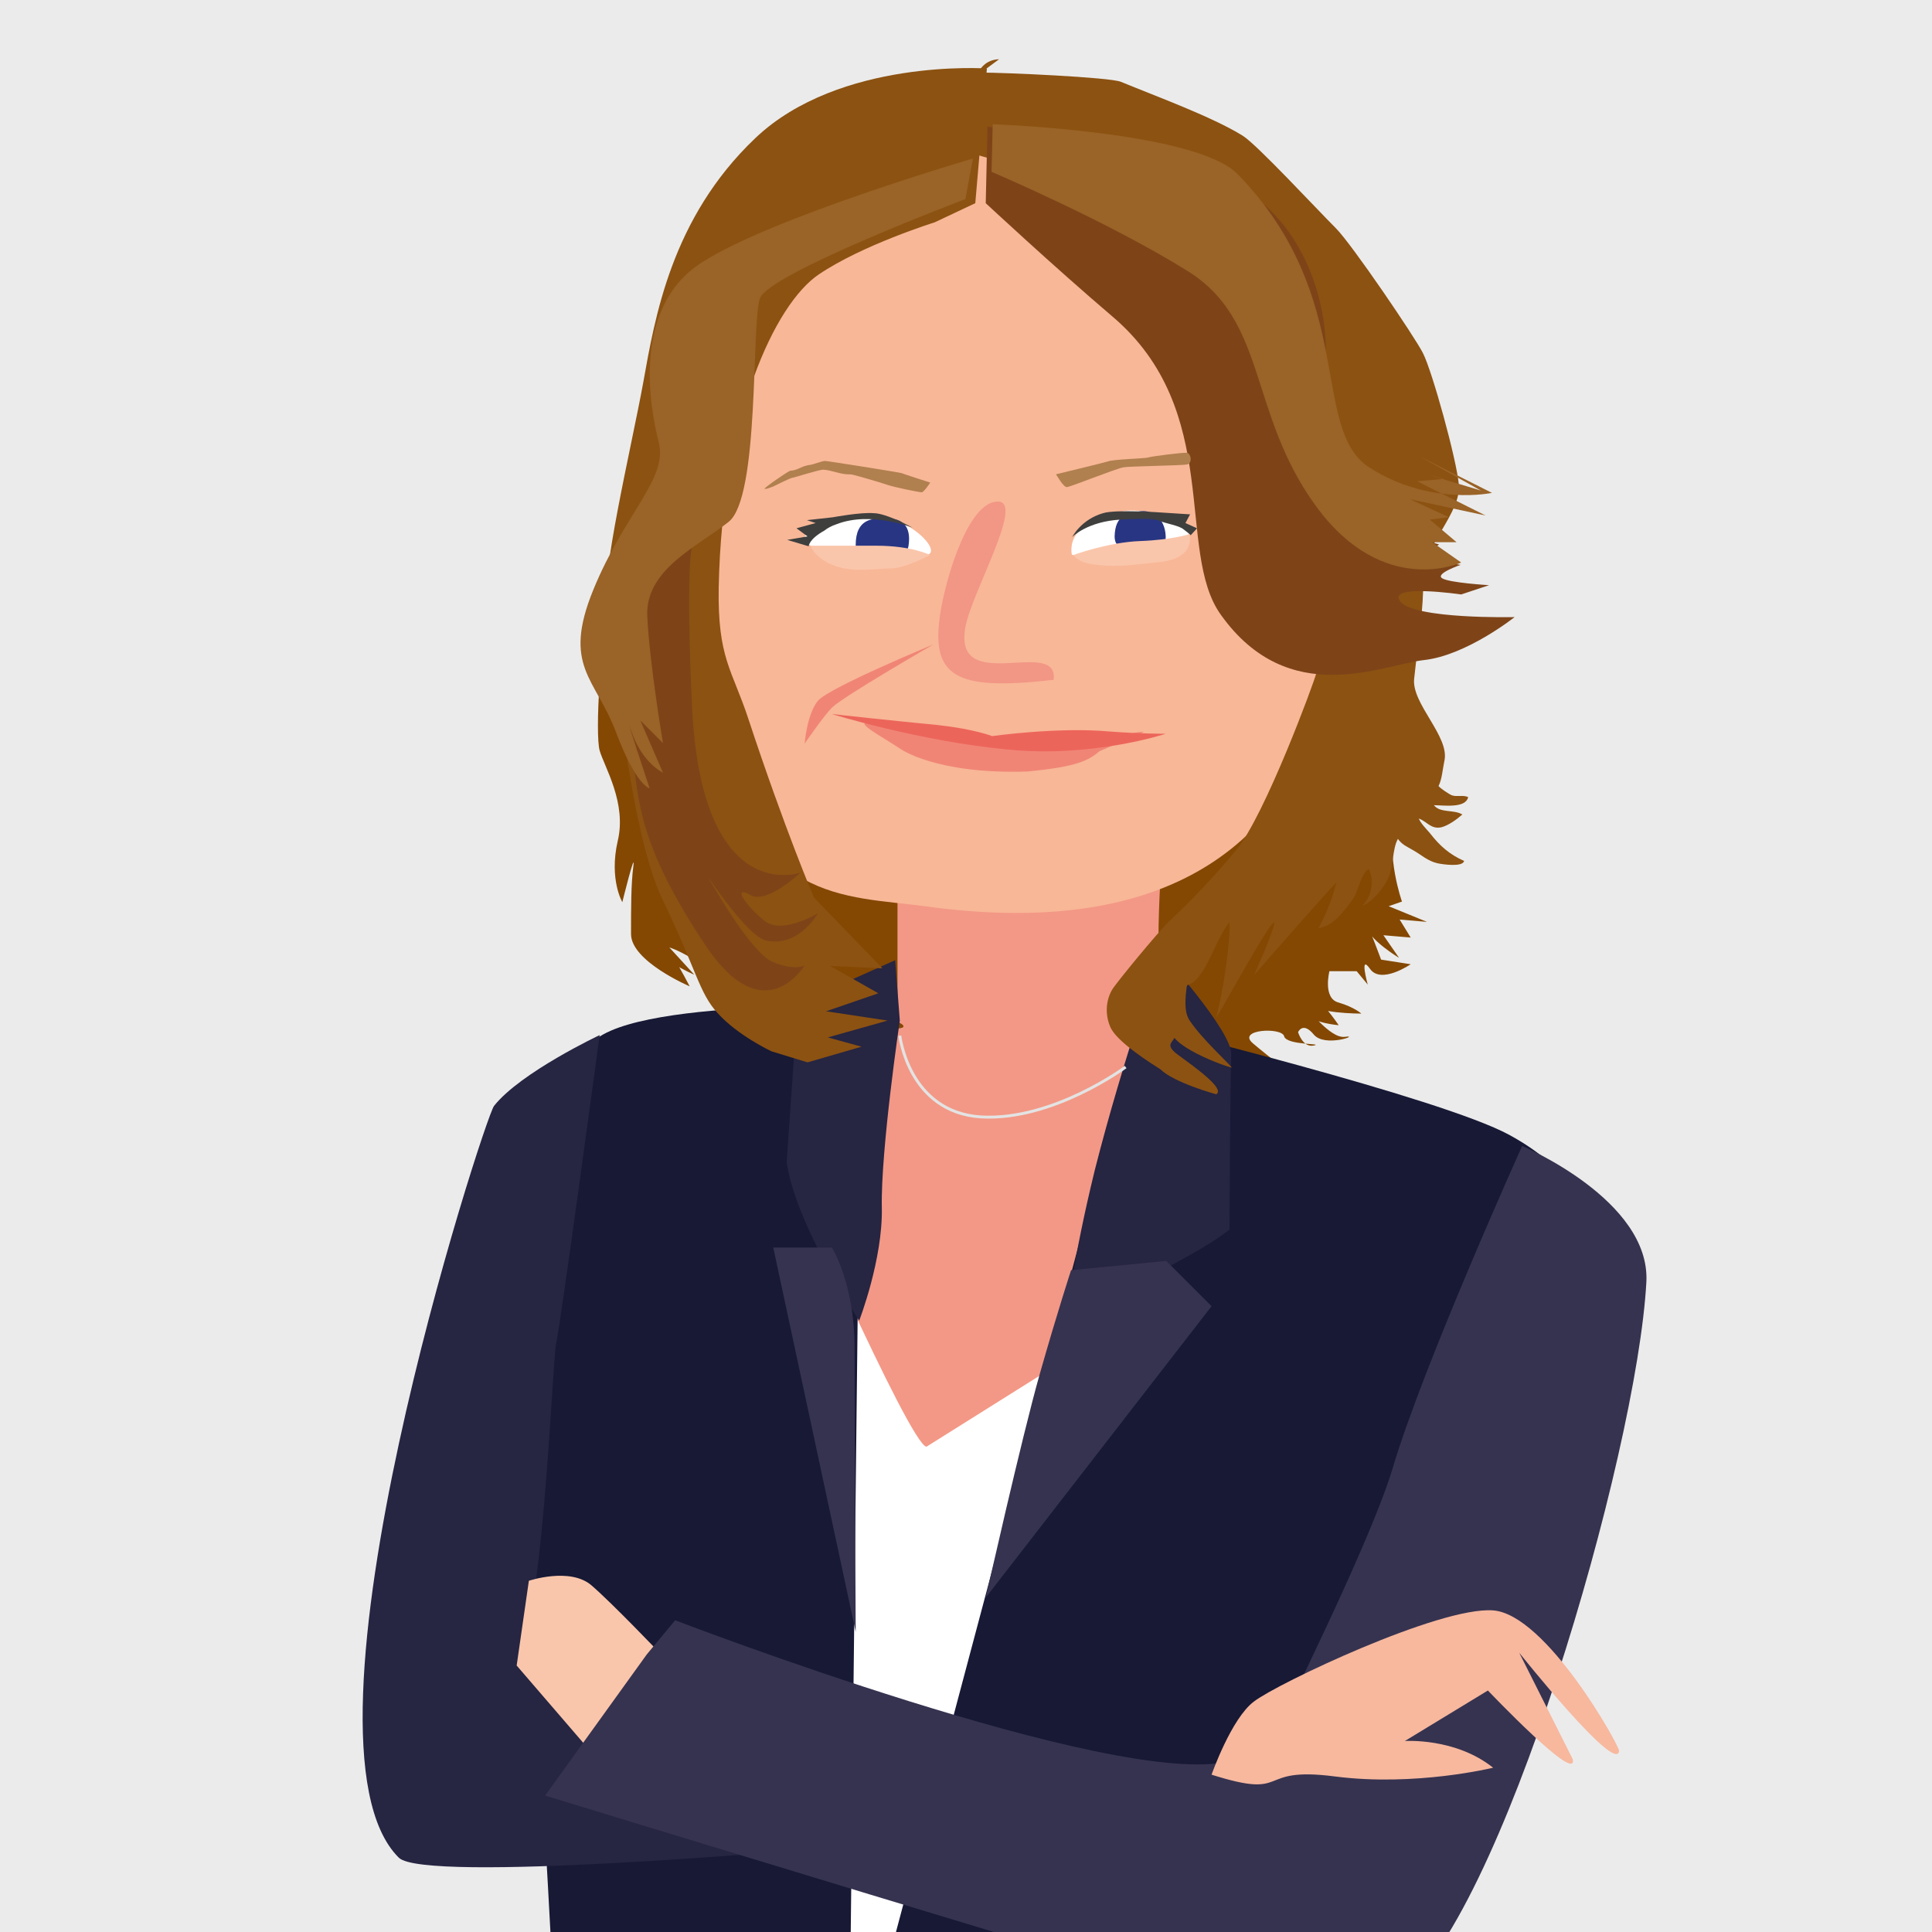 <?xml version="1.0" encoding="utf-8"?>
<!-- Generator: Adobe Illustrator 28.1.0, SVG Export Plug-In . SVG Version: 6.00 Build 0)  -->
<svg version="1.1" id="Ebene_1" xmlns="http://www.w3.org/2000/svg" xmlns:xlink="http://www.w3.org/1999/xlink" x="0px" y="0px"
	 viewBox="0 0 332.8 332.8" style="enable-background:new 0 0 332.8 332.8;" xml:space="preserve">
<style type="text/css">
	.st0{fill:#EBEBEB;}
	.st1{clip-path:url(#SVGID_00000137119023782708338300000013737379556104871603_);fill:#B0804F;}
	.st2{clip-path:url(#SVGID_00000137119023782708338300000013737379556104871603_);fill:#844802;}
	.st3{fill:#844802;}
	.st4{clip-path:url(#SVGID_00000111895895299072875590000011607928488160805519_);fill:#F39886;}
	.st5{clip-path:url(#SVGID_00000111895895299072875590000011607928488160805519_);fill:#F8B797;}
	.st6{clip-path:url(#SVGID_00000111895895299072875590000011607928488160805519_);fill:#F08576;}
	.st7{clip-path:url(#SVGID_00000111895895299072875590000011607928488160805519_);fill:#EC655B;}
	.st8{clip-path:url(#SVGID_00000111895895299072875590000011607928488160805519_);fill:#FFFFFF;}
	.st9{clip-path:url(#SVGID_00000111895895299072875590000011607928488160805519_);fill:#283583;}
	.st10{clip-path:url(#SVGID_00000111895895299072875590000011607928488160805519_);fill:#3F3F3E;}
	.st11{clip-path:url(#SVGID_00000111895895299072875590000011607928488160805519_);fill:#FAC6AB;}
	.st12{clip-path:url(#SVGID_00000111895895299072875590000011607928488160805519_);fill:#171935;}
	.st13{clip-path:url(#SVGID_00000111895895299072875590000011607928488160805519_);fill:#262542;}
	.st14{clip-path:url(#SVGID_00000111895895299072875590000011607928488160805519_);fill:#363350;}
	.st15{clip-path:url(#SVGID_00000111895895299072875590000011607928488160805519_);fill:#8C5211;}
	.st16{clip-path:url(#SVGID_00000111895895299072875590000011607928488160805519_);fill:#7E4418;}
	.st17{clip-path:url(#SVGID_00000111895895299072875590000011607928488160805519_);fill:#9A6327;}
	.st18{clip-path:url(#SVGID_00000111895895299072875590000011607928488160805519_);fill:#F7B89E;}
	.st19{clip-path:url(#SVGID_00000111895895299072875590000011607928488160805519_);fill:none;stroke:#E3E3E3;stroke-width:0.5;}
	.st20{clip-path:url(#SVGID_00000111895895299072875590000011607928488160805519_);fill:#F29685;}
	.st21{clip-path:url(#SVGID_00000138550445637135476610000007273131387377394305_);fill:#B0804F;}
</style>
<rect x="-1.8" y="-1.2" class="st0" width="337" height="336"/>
<g>
	<g>
		<defs>
			<rect id="SVGID_1_" x="62.5" y="10.1" width="221.2" height="457.4"/>
		</defs>
		<clipPath id="SVGID_00000106111613173858644180000007104011537122907024_">
			<use xlink:href="#SVGID_1_"  style="overflow:visible;"/>
		</clipPath>
		<path style="clip-path:url(#SVGID_00000106111613173858644180000007104011537122907024_);fill:#B0804F;" d="M190.8,81.6
			c0.9-0.4,6.3-0.4,6.9-0.5c0.6-0.1,1.3-0.5,1.9-0.6c2.9-0.4,5.5-0.6,8.4-0.8c1.1-0.1,4.6,2.4,5.7,2.4c0.4,0,2.4,4.2,2.8,4.3
			c0.4,0.1-3.7-2.8-4.3-2.8c-0.6,0-4-2.1-4.6-2.1c-2.7,0.2-5.3,1.1-8,1.3c-0.9,0.1-5.6,1-6.6,1.2c-1.5,0.3-8.2,3-9,3.1
			c-0.6,0.1-2-2.6-2.1-2.8C181.9,84.3,190.2,81.8,190.8,81.6"/>
		<path style="clip-path:url(#SVGID_00000106111613173858644180000007104011537122907024_);fill:#B0804F;" d="M157.5,86
			c-0.2-0.1-14.9-2.5-15.4-2.5c-0.6,0-2.6,0.9-3.2,1c-1.7,0.3-2.2,1.1-3.9,1.4c-0.5,0.1-5.4,3.9-5.2,3.9c0.1,0,0.2,0,0.3,0
			c0.1,0,1.2-0.4,1.6-0.6c0.2-0.1,3.3-1.8,3.7-1.9c0.2,0,5.4-1.8,6.2-1.8c1.7,0.1,3.1,0.9,4.8,1c0.4,0,0.9,0,1.3,0.1
			c0.5,0.1,5.9,1.7,6.8,2.1c1.3,0.5,6.5,1.7,7,1.6c0.3-0.1,1.9-2.3,1.6-2.2C163.1,88,157.9,86.1,157.5,86"/>
		<path style="clip-path:url(#SVGID_00000106111613173858644180000007104011537122907024_);fill:#844802;" d="M182.6,16
			c0,0,50.6,19.1,56.1,50.2c5.5,31.1,3.1,68.1,1.6,74.7c-1.6,6.6,1.2,14.4,1.2,14.4l-2.3,0.8l6.6,2.7l-4.7-0.4l1.9,3.1l-4.7-0.4
			l2.7,3.9c0,0-5.1-3.1-5.4-5.1c-0.4-1.9,2.3,5.4,2.3,5.4l5.1,0.8c0,0-5.1,3.5-7,0.8c-1.9-2.7-0.4,2.7-0.4,2.7l-1.9-2.3H229
			c0,0-1.2,4.7,1.6,5.4c2.7,0.8,3.9,1.9,3.9,1.9s-8.6,0-8.2-1.9s4.3,3.9,4.3,3.9s-4.7-0.4-5.1-1.9c-0.4-1.6,3.5,4.3,6.2,3.9
			c2.7-0.4-3.5,1.9-5.4-0.4c-1.9-2.3-2.7-0.4-2.7-0.4s0.8,2.7,2.7,2.3c1.9-0.4-4.7,0-5.1-1.6c-0.4-1.6-8.2-1.2-5.4,1.2
			c2.7,2.3,7.8,6.2,7.8,6.2s-4.7-1.9-5.8-2.3c-1.2-0.4,1.9,3.9,1.9,3.9l-6.2-5.1c0,0-0.8,5.1-1.6,3.9c-0.8-1.2-3.9-3.5-3.9-3.5
			s-0.8,2.3-6.6-8.2c-5.8-10.5-22.2-12.5-22.2-12.5l-21.8,12.1l-4.7,6.6l-7.8-4.7c0,0-10.1,3.5-17.1-3.9c-7-7.4-12.5-9-12.5-9
			l4.3,4.7c0,0-7.4-3.1-7-6.2c0.4-3.1,6.2,8.2,6.2,8.2s-10.1-4.3-10.1-9c0-4.7,0-8.6,0.4-11.7c0.4-3.1-1.9,6.2-1.9,6.2
			s-2.3-3.9-0.8-10.5c1.6-6.6-2.3-12.8-3.1-15.6c-0.8-2.7,0-19.1,2.3-27.6c2.3-8.6,5.1-63.1,22.2-72.4c17.1-9.3,26.5-11.3,38.5-13.2
			C178.4,14.4,182.6,16,182.6,16"/>
	</g>
	<polygon class="st3" points="176.6,15.3 201,24.7 217.5,40.5 232.4,71.1 238.7,109.6 226.9,154.4 210.4,171 193.1,175.7 179,171.7 
		177.4,176.5 171.1,171 167.2,175.7 162.5,173.3 159.3,177.2 157,174.9 155.4,178.8 152.2,173.3 150.7,181.2 145.2,176.5 146,182.8 
		135.7,173.3 123.9,149.7 114.5,119.1 116.1,79 130.2,41.2 154.6,24.7 	"/>
	<g>
		<defs>
			<rect id="SVGID_00000106105601525464050880000004881565165227988137_" x="62.5" y="10.1" width="221.2" height="457.4"/>
		</defs>
		<clipPath id="SVGID_00000124875217545204762520000011301431815005985666_">
			<use xlink:href="#SVGID_00000106105601525464050880000004881565165227988137_"  style="overflow:visible;"/>
		</clipPath>
		<path style="clip-path:url(#SVGID_00000124875217545204762520000011301431815005985666_);fill:#F39886;" d="M154.6,150.3V176
			c0,0,2.8,1.2-0.8,1.2c-3.6,0-43.1,2.3-43.1,2.3s28.1,75.1,38.8,78.3c10.7,3.2,22.9-12,47-13.5s46.5-44.3,43.3-50.7
			c-3.2-6.4-33.8-12.8-37.8-16c-4-3.2-1.9-29.2-1.9-29.2L154.6,150.3z"/>
		<path style="clip-path:url(#SVGID_00000124875217545204762520000011301431815005985666_);fill:#F8B797;" d="M159.3,156.1
			c-13.4-1.8-30.7-0.5-34.6-30.4c-2.6-19.9-2.6-30.7-1.5-47.6c1.4-21.4,15-64.8,47.2-63.3c50.1,2.3,66.1,75.3,58.2,104.6
			C220.7,149.1,196.6,161.3,159.3,156.1"/>
		<path style="clip-path:url(#SVGID_00000124875217545204762520000011301431815005985666_);fill:#F8B797;" d="M224.7,92.3
			c0,0,7.6-4.6,8.3,3.4c0.7,8-7.8,23.2-9.9,23.2S224.7,92.3,224.7,92.3"/>
		<path style="clip-path:url(#SVGID_00000124875217545204762520000011301431815005985666_);fill:#F08576;" d="M150.3,124.6
			c1.9,0.4,20.6,4.4,26,4.4c9.6,0,19.7-3.3,20.7-2.9l-7.6,3.3c-1.9,1.6-3.9,2.7-12.5,3.5c-15.7,0.5-21.8-3.9-21.8-3.9
			C152.8,127.4,146,123.8,150.3,124.6"/>
		<path style="clip-path:url(#SVGID_00000124875217545204762520000011301431815005985666_);fill:#EC655B;" d="M143.3,123
			c0,0,10.9,1.2,18.3,1.9c6.3,0.7,9.3,1.9,9.3,1.9s11.3-1.6,20.2-0.8c5.1,0.4,9.7,0.4,9.7,0.4s-12.7,4.2-27.3,2.7
			C158.5,127.7,143.3,123,143.3,123"/>
		<path style="clip-path:url(#SVGID_00000124875217545204762520000011301431815005985666_);fill:#F08576;" d="M160.8,111
			c0,0-15.6,9-17.5,10.9c-1.4,1.4-4.7,6.2-4.7,6.2s0.4-5.1,2.3-7.4C142.9,118.4,160.8,111,160.8,111"/>
		<path style="clip-path:url(#SVGID_00000124875217545204762520000011301431815005985666_);fill:#FFFFFF;" d="M195.1,94.2
			c-5.5,0.2-10.4,2.1-10.5,1.2c-0.6-4.8,5.1-6.4,8.7-7.3c3.3-0.8,11,1.5,11.5,3.6C205.1,93.2,199.1,94.1,195.1,94.2"/>
		<path style="clip-path:url(#SVGID_00000124875217545204762520000011301431815005985666_);fill:#283583;" d="M196.5,94.4
			c-2.2,0.4-4.5,0.4-4.5-2c0.1-3.7,2.1-3.9,4.2-4.3c2.2-0.4,4.5,1.1,4.6,4.3C200.9,94.7,198.7,94,196.5,94.4"/>
		<path style="clip-path:url(#SVGID_00000124875217545204762520000011301431815005985666_);fill:#3F3F3E;" d="M184.7,92.5
			c0,0,2.6-2.7,8.4-3c2-0.1,5.4-0.3,6.6,0.2c1.1,0.5,3.4,0.8,4.2,1.5c1.2,0.9,1.2,1,1.2,1l1.1-1.2l-2-0.9l0.8-1.5l-4.7-0.3
			c0,0-8.1-0.6-10.3,0.1C186.2,89.5,184.7,92.5,184.7,92.5"/>
		<path style="clip-path:url(#SVGID_00000124875217545204762520000011301431815005985666_);fill:#FAC6AB;" d="M184.9,95.6
			c0,0,6-2.2,11.5-2.4c5.5-0.2,8.5-1.2,8.5-1.2s1.2,4.1-5,4.8c-6.2,0.7-8.1,0.9-11.7,0.4C185.7,96.9,184.9,95.6,184.9,95.6"/>
		<path style="clip-path:url(#SVGID_00000124875217545204762520000011301431815005985666_);fill:#FFFFFF;" d="M148.9,95.9
			c-3.8-0.3-11.1-1.4-10.3-3.4c1.2-2.8,10.3-4,12.6-3.7c6.6,0.9,11.4,6.8,8.1,6.8C157.6,95.7,152.7,96.2,148.9,95.9"/>
		<path style="clip-path:url(#SVGID_00000124875217545204762520000011301431815005985666_);fill:#283583;" d="M151.4,96
			c-3.5,0-4-0.4-4-2.1c0-4.6,2.9-4.7,5.5-4.6c2.6,0,4.1,1.4,3.6,4.7C156.3,95.4,155.2,96,151.4,96"/>
		<path style="clip-path:url(#SVGID_00000124875217545204762520000011301431815005985666_);fill:#3F3F3E;" d="M157.2,90.9
			c0,0-7.2-2.9-13.1-0.6c-0.9,0.3-1.6,0.7-2.1,1.1c-2.7,1.5-2.7,2.7-2.7,2.7l-3.7-1.1l3.5-0.6l-1.9-1.4l3.3-0.9l-1.5-0.5l4.5-0.5
			c0,0,4.8-0.9,7-0.7C152.7,88.4,157.2,90.9,157.2,90.9"/>
		<path style="clip-path:url(#SVGID_00000124875217545204762520000011301431815005985666_);fill:#FAC6AB;" d="M139.6,94h11.3
			c6.2,0,9.3,1.6,9.3,1.6s-4.3,2.3-6.6,2.3c-2.3,0-6.2,0.8-9.7-0.4C140.4,96.3,139.6,94,139.6,94"/>
		<path style="clip-path:url(#SVGID_00000124875217545204762520000011301431815005985666_);fill:#FFFFFF;" d="M134.7,198.6
			c0,0,22.1,50.5,24.9,50.6l45.9-28.8l-60.7,155.3L134.7,198.6z"/>
		<path style="clip-path:url(#SVGID_00000124875217545204762520000011301431815005985666_);fill:#171935;" d="M196.4,176.4
			c0,0,51.9,12.7,63.6,19.1c22.2,12.1,12.2,29.4,18,38.4c5.7,9-37.5,101.8-38.4,114.3c-0.9,12.5-0.6,118.6-0.6,118.6
			s-63.6-0.1-91.8,0.8c-3.1,0.1-8-70.7-10.1-70.9c-2.5-0.2-6.6,53.2-9.5,52.8c-21.2-3.5-42.9-12.3-48.5-18.9
			c-6.3-7.5,15.6-52,16.6-65.7c1-13.1-4.1-79.6-4.8-105.5c-0.5-18.8,5.4-70.3,10.5-79c5.1-8.8,53.2-7,53.2-7l-6.8,47.9l-1.6,142.1
			l41.7-156.8L196.4,176.4z"/>
		<path style="clip-path:url(#SVGID_00000124875217545204762520000011301431815005985666_);fill:#262542;" d="M200,164.1
			c0,0,12.3,13.5,12.1,17.6c-0.2,4.1-0.3,30.1-0.3,30.1c-7,5.6-28,14.8-28,14.8s0.9-9.2,4.8-25.1C193.5,182.2,200,164.1,200,164.1"
			/>
		<path style="clip-path:url(#SVGID_00000124875217545204762520000011301431815005985666_);fill:#262542;" d="M154.2,165.4
			l-16.8,7.5l-1.9,27.3c1.6,10.9,12.5,27.3,12.5,27.3s4.1-10.6,3.9-19.5c-0.2-9.9,3.1-32.2,3.1-32.2L154.2,165.4z"/>
		<path style="clip-path:url(#SVGID_00000124875217545204762520000011301431815005985666_);fill:#363350;" d="M262.2,197.4
			c0,0,22.1,9.3,21.4,23.4c-1.6,29.8-25.3,111-42.8,122.6c-18.6,12.4-38.9-9.7-38.9-9.7s32.4-62,38-80.8
			C245.1,235.3,262.2,197.4,262.2,197.4"/>
		<path style="clip-path:url(#SVGID_00000124875217545204762520000011301431815005985666_);fill:#262542;" d="M103.3,178.3
			c0,0-13.6,6.4-18.2,12.2c-1.7,2.2-36.5,109.6-16.4,129.5c4.4,4.4,70.1-1.4,70.1-1.4S86.3,291.4,90,283c3.7-8.4,5.2-48.8,5.8-51.6
			C96.5,228.7,103.3,178.3,103.3,178.3"/>
		<path style="clip-path:url(#SVGID_00000124875217545204762520000011301431815005985666_);fill:#FAC6AB;" d="M113.7,284.8
			c0,0-8.1-8.5-11.8-11.7c-3.7-3.2-10.8-0.8-10.8-0.8L89,286.9l11.8,13.7L113.7,284.8z"/>
		<path style="clip-path:url(#SVGID_00000124875217545204762520000011301431815005985666_);fill:#363350;" d="M200.9,217.2l7.8,7.8
			l-38.9,50.2c0,0,6.2-27.6,9.3-38.5c3.1-10.9,5.4-17.9,5.4-17.9L200.9,217.2z"/>
		<path style="clip-path:url(#SVGID_00000124875217545204762520000011301431815005985666_);fill:#363350;" d="M133.2,214.9h10.1
			c0,0,3.9,6.2,3.9,17.1c0,10.9,0.2,49.1,0.2,49.1L133.2,214.9z"/>
		<path style="clip-path:url(#SVGID_00000124875217545204762520000011301431815005985666_);fill:#8C5211;" d="M169,12.5
			c4,0,22.2,0.8,24.1,1.6c5.8,2.4,15.7,6,21,9.3c2.5,1.6,12.5,12.4,16,15.9c2.8,2.8,13.7,18.9,15,21.5c1.6,3.1,5.8,18.3,6.2,22.7
			c0.4,4.8-6.1,10.7-6.1,15.5c0,6.7-0.9,11.3-1.6,17.9c-0.5,4.3,6.2,10,5.2,14.2c-0.3,1.4-0.4,3.1-1,4.3c0.3,0.4,1.8,1.4,2.3,1.6
			c0.9,0.3,1.9-0.1,2.8,0.3c-0.4,2-4.3,1.4-5.9,1.4c1.1,1.4,3.4,0.7,4.9,1.6c-0.9,0.8-2.4,1.9-3.6,2.2c-1.8,0.4-2.5-1-3.9-1.5
			c0.3,0.8,1.3,1.8,1.9,2.5c1.7,2.2,3.4,3.7,5.9,4.8c-0.2,1.1-3.7,0.6-4.6,0.4c-1.7-0.4-2.7-1.4-4.1-2.2c-1.2-0.7-2-1-2.7-2
			c-1,1.8-0.7,4.7-1.7,6.8c-0.8,1.7-2.6,4-4.4,4.7c1.5-1.5,2.1-4.2,1.1-6.3c-1.2,0.4-1.9,3.9-2.7,5.1c-1.5,2-3.3,4.7-6,5.1
			c1.4-2.5,2.4-5.1,3.1-7.9c-0.7,0.6-13.2,14.8-14.2,16c0.5-1.1,3.6-8.1,3.5-9.1c-0.8-0.3-10.3,17.4-10,16.3
			c1-3.5,2.5-12.7,2.3-16.4c-2,2.6-2.9,5.8-4.7,8.6c-2,3-2.6,1.7-2.7,2.7c-0.4,3.1-0.2,4.7,0.6,5.8c2.1,3.1,6.6,7.2,7.2,8
			c-0.9-0.1-11.5-3.9-10.3-6.8c1.8,2.2-1.7,2.2,0.4,4.1c0.8,0.8,9.2,6.2,7.2,7.3c0,0-7.3-2-9.6-4.3c-4.3-2.7-7.7-5.3-8.6-7.2
			c-0.9-2-0.9-4.4,0.2-6.4c0.5-1,8.1-10.2,9.9-11.9c1.7-1.6,5.6-5.2,11.5-12.2c5-6,13.5-29.1,13.8-30.4c0.8-3.5,0.6-5.8-0.8-9.2
			c-0.7-1.7-4.3-11.5-5.6-15c-1.8-5.1-3-10.4-4.7-15.5c-1.3-3.8-1.7-7.5-3.2-11.3c-2.2-5.4-3.4-11.8-6.9-16.6
			c-1.2-1.6-2.4-3.4-3.8-4.8c-1.8-1.9-4.2-3.1-6.2-4.7c-4-3.2-7.6-6.1-12.6-7.8c-4.3-1.5-8.7-2.8-13.1-4.1c-2.2-0.6-2.4-0.6-2.4-2.9
			c0-1.6,0-3.1,0-4.7c0-3.4,0.1-9.1,4.7-9.3"/>
		<path style="clip-path:url(#SVGID_00000124875217545204762520000011301431815005985666_);fill:#7E4418;" d="M169.8,35
			c0,0,11.7,10.9,21.8,19.5c19.2,16.3,10.8,40.4,18.7,51.4c11.7,16.4,27.8,8.6,35,7.8c7.3-0.8,15.6-7.4,15.6-7.4s-17.3,0.4-19.7-2.7
			c-2.4-3.1,10.5-1.2,10.5-1.2l4.8-1.6c0,0-6.9-0.4-8.1-1.2c-1.2-0.8,3.2-2.3,3.2-2.3l-7.3-1.2l3.6-2.3l-6.4-1.9l2.8-0.8l-6.9-3.9
			l5.2,1.2c0,0-10.8,0.5-9.7,0c11.3-5.1-10.5-7-6-18.7c4.4-11.7-0.8-33.5-16.9-38.9c-16.1-5.4-39.9-9-39.9-9L169.8,35z"/>
		<path style="clip-path:url(#SVGID_00000124875217545204762520000011301431815005985666_);fill:#9A6327;" d="M171,21.4
			c0,0,35,1.2,42.2,8.6C234,51.4,225.5,74,236,80.6c10.4,6.6,21,4.3,21,4.3l-12.5-6.3l10.6,5.9l-9.3-2.8l2.9,0.8l-4.6,0.4l11.8,5.9
			l-13-2.8l6.7,3.1l-3.3,0.4l4.6,3.9h-4.2l5,3.5c0,0-13.4,6.2-25-9.7c-11.7-16-8.3-31.9-22.1-40.5c-13.8-8.6-33.8-17.1-33.8-17.1
			L171,21.4z"/>
		<path style="clip-path:url(#SVGID_00000124875217545204762520000011301431815005985666_);fill:#8C5211;" d="M168,35l2-23.2
			c0,0-25.4-1.8-39.9,12c-14.5,13.8-17.3,31-19.3,42.1c-2,11-7.5,33.8-6.3,39.3c1.2,5.5,3.7,37.5,9.6,49.7
			c5.9,12.2,6.3,16.1,9.5,19.6c3.5,3.9,9.3,6.6,9.3,6.6l6.2,1.9l9.3-2.7l-5.8-1.6l10.3-2.9l-10.6-1.6l9-3.1l-8.3-4.7l9,0.4
			l-11.8-12.2c0,0-5-11.7-11.3-30.8c-2.8-8.5-5.3-10.4-5.1-22.6c0.6-29.6,9.7-48.8,17.2-53.9s20-9,20-9L168,35z"/>
		<path style="clip-path:url(#SVGID_00000124875217545204762520000011301431815005985666_);fill:#7E4418;" d="M119.2,94.2
			c0,0-1.1,3.3,0,27.3c1.6,35,18.7,28.8,18.7,28.8s-5.8,5.5-8.6,3.9c-3.4-1.9-0.6,2.1,2.5,4.5c3.1,2.3,9.1-1.4,9.1-1.4s-3.3,6-9,4.7
			c-3.2-0.8-9.9-10.9-9.9-10.9s7.2,13,11.1,14.6c3.9,1.6,5.5,0.6,5.5,0.6s-7,11.7-17.1-3.5c-10.8-16.2-11.7-24.1-12.5-33.5
			c-0.8-9.3-3.9-23.4,0-31.1c3.9-7.8,11.7-18.7,10.9-21C119.2,74.8,119.2,94.2,119.2,94.2"/>
		<path style="clip-path:url(#SVGID_00000124875217545204762520000011301431815005985666_);fill:#9A6327;" d="M166.3,34.3
			c0,0-33.9,12.8-35.4,17.1s0,34.3-5.4,38.5c-5.4,4.3-14.4,8.2-14,16.3c0.4,8.2,2.7,21.8,2.7,21.8l-3.9-3.9l3.9,9c0,0-3.5-1.6-5.4-7
			c-1.9-5.4,3.1,9.7,3.1,9.7s-2.3-0.4-5.8-9.7c-3.5-9.3-9.3-11.3-3.9-24.5s12.8-19.1,11.3-25.3c-1.6-6.2-4.7-23.4,7.4-31.1
			c12.1-7.8,46.7-17.9,46.7-17.9L166.3,34.3z"/>
		<path style="clip-path:url(#SVGID_00000124875217545204762520000011301431815005985666_);fill:#363350;" d="M111.4,285l-17.5,24.3
			c0,0,109.2,33.4,119.7,36c28.1,6.9,22.3-47.7-1.9-41.9c-19.7,4.8-95.4-24.3-95.4-24.3L111.4,285z"/>
		<path style="clip-path:url(#SVGID_00000124875217545204762520000011301431815005985666_);fill:#F7B89E;" d="M208.7,305.7
			c13.9,4.4,7.3-1.5,21.2,0.3c13.9,1.8,27.3-1.5,27.3-1.5c-6.5-5.2-15.2-4.6-15.2-4.6l14.3-8.7c0,0,15.6,16.4,14.6,11.8l-9.2-18.3
			c0,0,16.8,21.1,17.2,16.9c0.1-0.8-12.5-23.5-21.7-24.2c-9.2-0.7-37.2,12.6-41.2,15.7C212.1,296,208.7,305.7,208.7,305.7"/>
		
			<path style="clip-path:url(#SVGID_00000124875217545204762520000011301431815005985666_);fill:none;stroke:#E3E3E3;stroke-width:0.5;" d="
			M193.9,183.8c0,0-12.5,9.3-24.9,8.6c-12.5-0.8-14-14-14-14"/>
		<path style="clip-path:url(#SVGID_00000124875217545204762520000011301431815005985666_);fill:#F29685;" d="M181.5,117.1
			c-17.3,2-21.4-0.6-19.4-12.2c1.1-6.2,4.9-18.7,9.9-18.5c4.4,0.2-4.6,15.6-5.7,21.6C164.1,120,182.4,109.6,181.5,117.1"/>
	</g>
</g>
<g>
	<defs>
		<rect id="SVGID_00000081620209776680815070000002828367862821423535_" x="131.7" y="78" width="73.4" height="6.8"/>
	</defs>
	<clipPath id="SVGID_00000042014782691258252310000002235241174273257606_">
		<use xlink:href="#SVGID_00000081620209776680815070000002828367862821423535_"  style="overflow:visible;"/>
	</clipPath>
	<path style="clip-path:url(#SVGID_00000042014782691258252310000002235241174273257606_);fill:#B0804F;" d="M155.3,81.5
		c-0.2-0.1-12.7-2.1-13.2-2.1c-0.5,0-2.2,0.7-2.7,0.7c-1.4,0.2-1.9,0.9-3.3,1c-0.4,0.1-4.6,3-4.4,3.1c0.1,0,0.2,0,0.3,0
		c0.1,0,1-0.3,1.4-0.5c0.2-0.1,2.8-1.4,3.1-1.4c0.2,0,4.6-1.4,5.3-1.4c1.5,0.1,2.6,0.7,4.1,0.8c0.4,0,0.7,0,1.1,0.1
		c0.5,0.1,5,1.4,5.8,1.7c1.1,0.4,5.5,1.3,6,1.3c0.3,0,1.6-1.8,1.4-1.7C160.1,83.1,155.5,81.6,155.3,81.5"/>
	<path style="clip-path:url(#SVGID_00000042014782691258252310000002235241174273257606_);fill:#B0804F;" d="M190.8,79.5
		c0.9-0.4,6.4-0.5,7-0.7c0.6-0.2,6.1-0.9,6.7-0.8c0.7,0.2,0.9,1.8,0,2c-0.8,0.2-10,0.3-11,0.5c-1.5,0.3-8.9,3.3-9.7,3.4
		c-0.6,0.1-1.8-2.1-1.9-2.2C181.9,81.7,190.2,79.7,190.8,79.5"/>
</g>
</svg>
